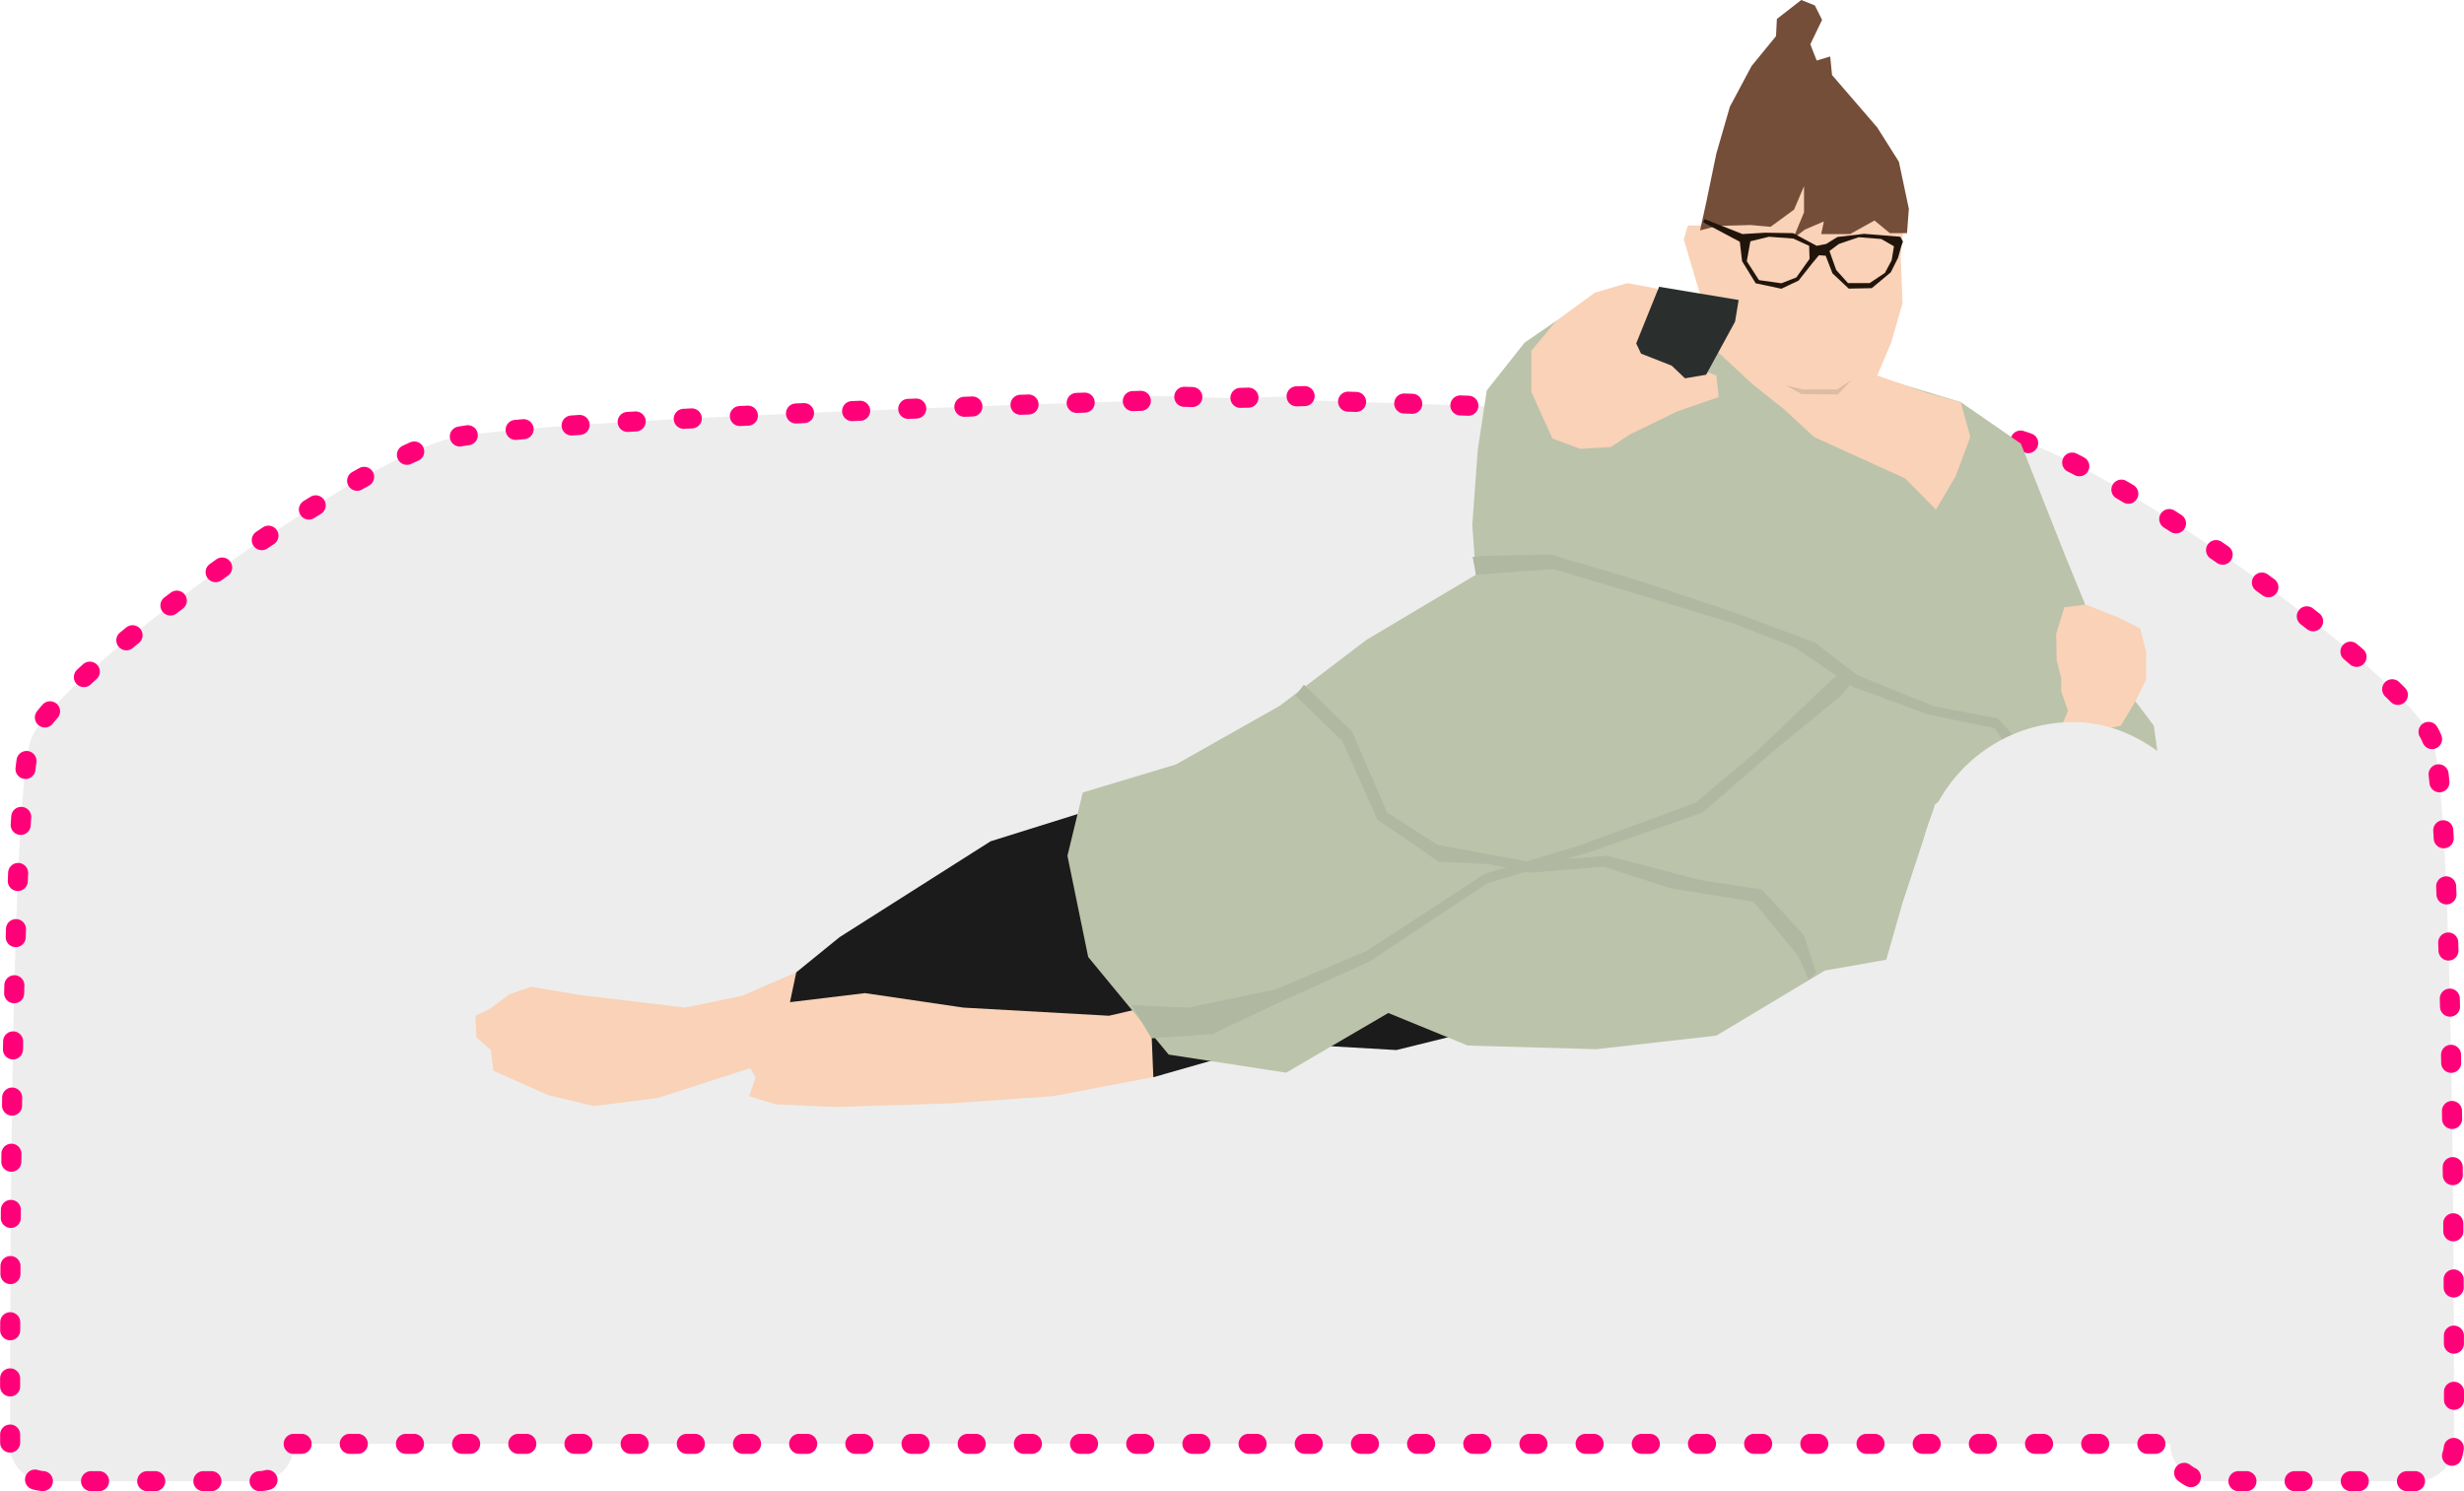 <?xml version="1.0" encoding="UTF-8"?>
<svg xmlns="http://www.w3.org/2000/svg" id="Layer_1" data-name="Layer 1" viewBox="0 0 484.68 293.37">
  <defs>
    <style>.cls-1,.cls-10{fill:#ededed;}.cls-1{stroke:#ff0079;stroke-linecap:round;stroke-linejoin:round;stroke-width:3.94px;stroke-dasharray:1.58 9.47;}.cls-2{fill:#f9d2b7;}.cls-3{fill:#1b1b1b;}.cls-4{fill:#bbc3aa;}.cls-5{fill:#744e39;}.cls-6{fill:#21140b;}.cls-7{fill:#2a2e2d;}.cls-8{fill:#b1b8a2;}.cls-9{fill:#ddbca4;}</style>
  </defs>
  <path class="cls-1" d="M478.4,145.4c-4.89-12.63-63.62-54.67-82.59-59.18-13.39-3.17-92.29-6-137.54-7.42l0-.92-16,.44-16-.44,0,.92c-45.26,1.4-124.16,4.25-137.55,7.42-19,4.51-77.7,46.55-82.59,59.18C2.06,156.29,1.93,257,2,284.47a6.93,6.93,0,0,0,6.94,6.92H50.83a6.94,6.94,0,0,0,6.94-6.94v-.4H426.91a7.34,7.34,0,0,0,7.35,7.34h41.1a7.34,7.34,0,0,0,7.35-7.32C482.75,256,482.6,156.23,478.4,145.4Z"></path>
  <polygon class="cls-2" points="156.63 191.29 145.96 195.91 134.76 198.23 113.96 195.74 104.54 194.14 100.27 195.56 96.19 198.58 93.52 199.83 93.7 204.09 96.54 206.58 97.07 210.67 107.92 215.47 116.81 217.6 129.43 216 147.56 210.14 148.63 211.92 147.39 215.65 152.54 217.25 164.45 217.78 186.85 217.07 207.12 215.65 228.63 211.56 229.7 198.76 214.05 193.07 156.63 191.29"></polygon>
  <polygon class="cls-3" points="212.99 159.83 194.85 165.51 165.16 184.36 156.63 191.29 155.39 197.16 170.14 195.38 189.52 198.23 218.14 199.83 225.79 198.05 212.99 159.83"></polygon>
  <polygon class="cls-3" points="226.5 202.97 226.87 211.92 243.68 207.13 226.5 202.97"></polygon>
  <polygon class="cls-3" points="259.39 205.69 274.68 206.58 293.35 201.96 272.01 194.67 259.39 205.69"></polygon>
  <polygon class="cls-4" points="331.57 62.76 306.14 63.11 299.92 67.38 292.46 76.8 290.68 88.53 289.61 103.29 290.32 113.07 268.81 125.87 251.74 138.85 231.3 150.4 212.99 155.91 209.97 168.36 214.05 188.27 229.88 207.47 252.99 211.03 273.08 199.29 288.72 205.69 313.97 206.41 337.61 203.74 358.95 190.94 371.04 188.8 374.24 177.6 380.64 158.23 390.59 150.23 406.77 146.14 417.79 147.91 425.61 156.63 423.66 142.76 415.48 131.91 406.24 109.34 397.52 87.29 385.7 79.11 331.57 62.76"></polygon>
  <polygon class="cls-2" points="325.88 56.77 320.07 55.7 313.67 57.6 306.14 63.11 301.23 68.98 301.23 77.16 305.38 86.28 310.83 88.3 316.87 87.94 320.66 85.45 329.91 80.95 338.09 78.11 337.61 73.84 335.24 73.01 325.88 56.77"></polygon>
  <polygon class="cls-2" points="404.55 129.87 404.46 124.71 406.06 119.47 410.24 118.94 416.73 121.51 420.99 123.65 422.15 128.18 422.15 133.69 420.01 138.05 417.17 142.76 414.15 143.38 412.46 145.87 406.77 146.14 405.08 143.91 406.77 139.82 405.44 136 405.44 133.34 404.55 129.87"></polygon>
  <polygon class="cls-2" points="334.68 44.36 332.01 44.36 331.21 47.11 333.79 55.82 337.79 69.16 344.9 75.73 350.95 80.53 356.81 85.96 374.77 94.14 380.81 100.27 384.73 93.6 387.57 85.96 385.7 79.11 379.12 77.33 369.26 73.87 372.01 67.38 374.24 59.65 373.88 50.49 374.41 44.98 353.44 33.24 334.68 44.36"></polygon>
  <polygon class="cls-5" points="356.99 1.07 354.32 0 349.52 3.73 349.35 7.11 344.55 12.98 340.28 20.98 337.61 30.22 335.66 39.65 334.41 45.33 337.79 44.45 344.37 44.27 348.28 44.62 352.9 41.24 354.86 36.62 354.86 41.78 352.72 46.93 355.04 45.16 358.77 43.56 358.24 46.05 363.92 46.05 368.72 43.38 371.75 45.87 375.12 45.87 375.48 41.07 373.52 31.82 369.26 25.07 360.37 14.76 360.01 11.11 357.35 11.91 356.1 8.71 358.41 3.91 356.99 1.07"></polygon>
  <path class="cls-6" d="M373.79,46.58,366.68,46l-5.24.62L359.21,48l-1.86.36-4.63-2.49-5.51-.09-4.44.27-7.47-2.94-.27.62,7.2,3.83.45,3.82,2.67,4.35,5.06,1.07,3.38-1.6,2.67-3.38,1.33-1.6,1.33.09,1.34,3.47,3.2,3,4.53-.09,3.73-3.11,1.43-2.84.62-2.23.35-1Zm-20.44,8-2.94,1.15L346,55.11l-2.4-3.73.71-3.91,3.64-.89,4.8.35,3.12,1.43.08,2.57ZM372.1,51.2l-1.33,2.49-3,2h-4.27l-2.31-2.57-1.33-3.74L361.7,48l3.91-1.33,4.45.35,2.49,1.43Z"></path>
  <polygon class="cls-7" points="326.35 56.42 342 59.02 341.29 63.29 335.6 73.72 331.45 74.43 328.84 71.94 322.8 69.57 321.85 67.56 326.35 56.42"></polygon>
  <polygon class="cls-8" points="233.73 198.23 250.8 194.67 268.81 187.09 292.04 171.91 310.29 166.46 333.52 157.93 345.61 147.74 361.02 133.04 365.29 132.8 362.44 136.6 347.75 148.69 334.95 159.83 313.38 167.41 292.51 173.81 269.29 189.22 251.98 197.04 238.47 203.44 226.5 204.27 222.59 197.75 233.73 198.23"></polygon>
  <polygon class="cls-8" points="292.04 109.34 305.08 109.1 322.62 114.31 341.11 120.48 356.99 126.4 365.29 132.8 380.46 138.97 393.02 141.34 399.42 148.45 396.34 149.16 392.31 143.23 379.51 140.63 364.58 135.17 352.96 127.35 340.87 122.61 321.43 116.68 305.55 111.94 290.32 113.07 289.67 109.57 292.04 109.34"></polygon>
  <polygon class="cls-8" points="254.82 136.83 264.07 145.84 270.94 161.25 283.03 169.54 292.99 170.02 301.05 171.68 315.51 170.49 328.55 174.76 344.9 177.37 353.67 188.03 355.81 192.78 357.23 191.35 354.86 184 346.56 175 334.24 173.1 316.22 168.36 300.81 169.54 291.8 167.88 282.8 166.23 272.84 159.83 265.97 143.94 256.49 134.7 254.82 136.83"></polygon>
  <polygon class="cls-9" points="351.3 75.82 354.32 77.51 361.52 77.6 364.19 74.76 361.35 76.62 354.68 76.62 351.3 75.82"></polygon>
  <rect class="cls-10" x="377.54" y="142.05" width="60.61" height="92.8" rx="30.3"></rect>
</svg>
